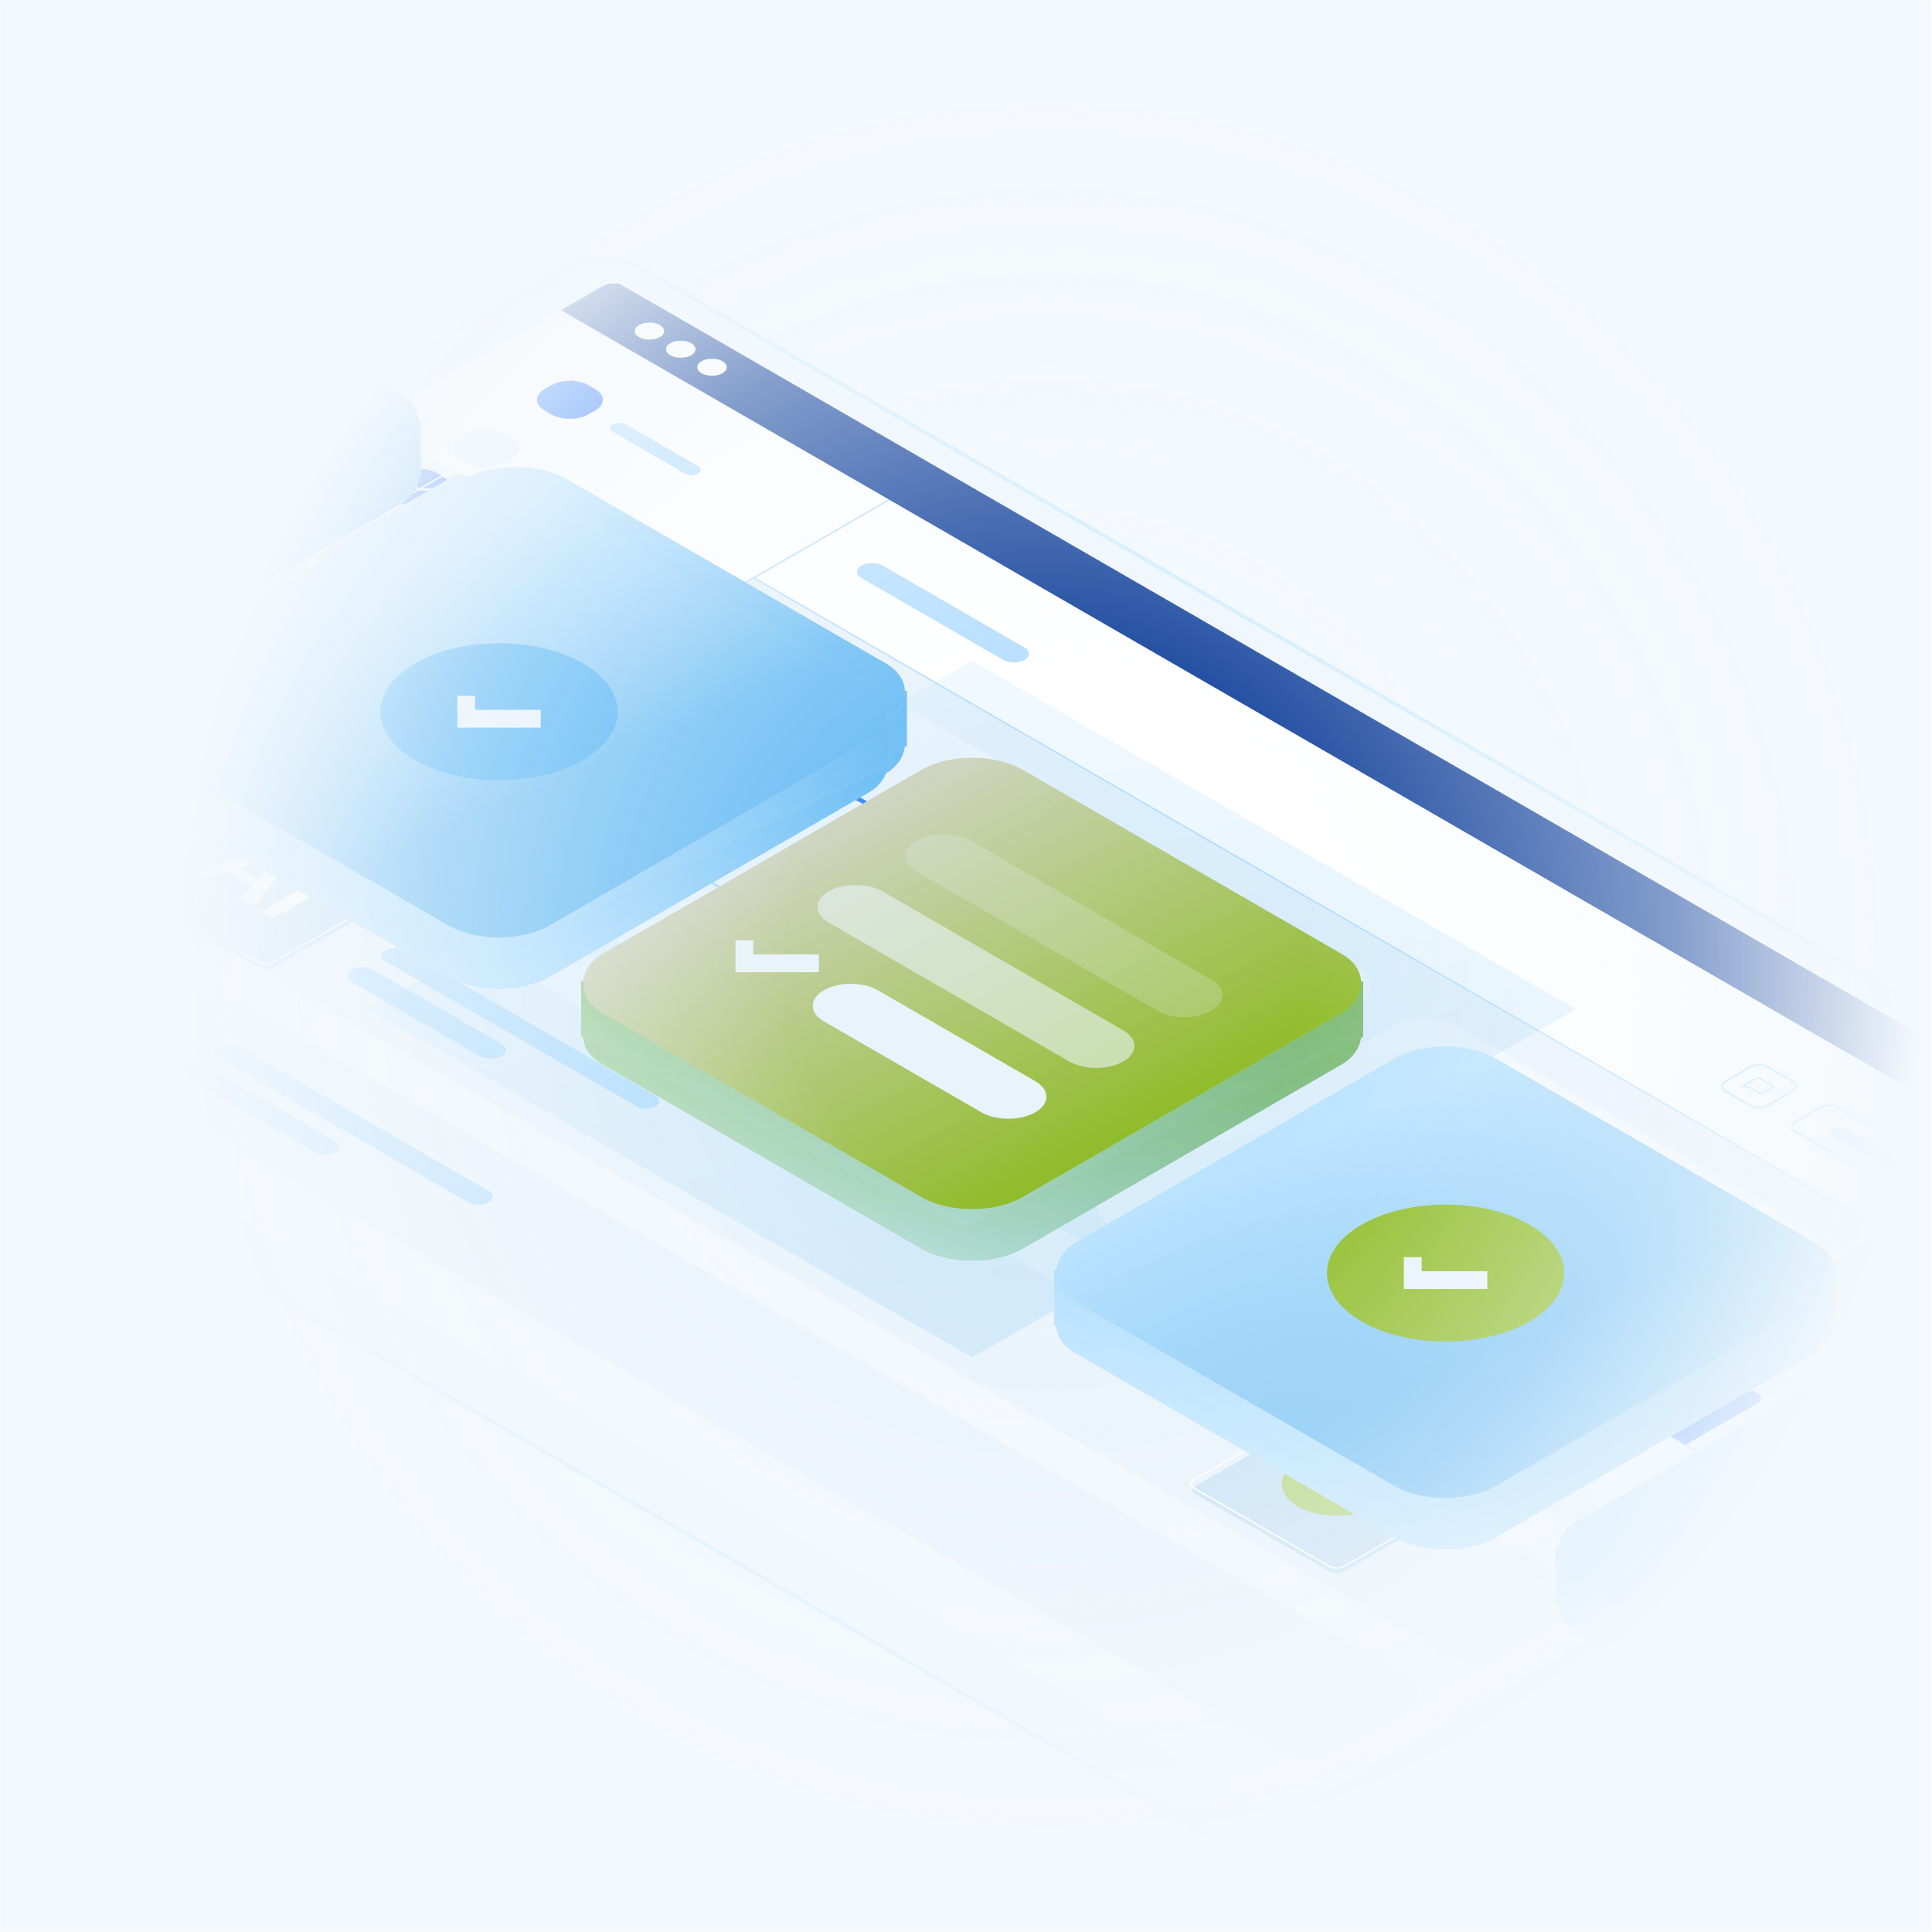 <svg width="915" height="915" viewBox="0 0 915 915" fill="none" xmlns="http://www.w3.org/2000/svg">
<mask id="mask0_4460_933" style="mask-type:alpha" maskUnits="userSpaceOnUse" x="0" y="0" width="915" height="915">
<rect width="914.66" height="914.66" fill="#D9D9D9"/>
</mask>
<g mask="url(#mask0_4460_933)">
<rect width="914.66" height="914.66" fill="#F4F9FD"/>
<g style="mix-blend-mode:lighten">
<rect x="-6.37372e-08" y="1.069" width="982.931" height="586.795" rx="18.719" transform="matrix(0.866 0.5 -0.866 0.5 286.548 116.193)" fill="#E8F6FF" fill-opacity="0.4" stroke="#D3EEFF" stroke-width="2.139"/>
<g clip-path="url(#clip0_4460_933)">
<mask id="mask1_4460_933" style="mask-type:luminance" maskUnits="userSpaceOnUse" x="-183" y="132" width="1285" height="742">
<path d="M1101.87 600.479L290.749 132.18L-182.615 405.476L628.504 873.776L1101.87 600.479Z" fill="white"/>
</mask>
<g mask="url(#mask1_4460_933)">
<path d="M1101.87 600.479L290.748 132.179L-182.616 405.476L628.503 873.776L1101.87 600.479Z" fill="white"/>
<path d="M778.687 749.017L188.091 408.036C179.692 403.187 166.074 403.187 157.674 408.036L22.699 485.964C14.3 490.813 14.3 498.676 22.699 503.525L613.295 844.506C621.694 849.355 635.312 849.355 643.712 844.506L778.687 766.578C787.086 761.728 787.086 753.866 778.687 749.017Z" fill="#1C2B5A"/>
<path d="M966.259 645.116L698.843 490.723C690.444 485.874 676.826 485.874 668.426 490.723L534.718 567.919C526.319 572.769 526.319 580.631 534.718 585.48L802.134 739.873C810.534 744.722 824.152 744.722 832.551 739.873L966.259 662.677C974.658 657.827 974.658 649.965 966.259 645.116Z" fill="#1C2B5A"/>
<path d="M54.385 525.477L-14.687 485.599C-17.487 483.982 -22.026 483.982 -24.826 485.599C-27.626 487.215 -27.626 489.836 -24.826 491.452L44.245 531.331C47.045 532.948 51.585 532.948 54.385 531.331C57.184 529.715 57.184 527.094 54.385 525.477Z" fill="#1C2B5A"/>
<path d="M1093.31 596.198L297.781 136.901C293.581 134.476 286.772 134.476 282.573 136.901L-166.773 396.331C-170.973 398.756 -170.973 402.687 -166.773 405.112L628.752 864.408C632.951 866.833 639.76 866.833 643.96 864.408L1093.31 604.978C1097.51 602.553 1097.51 598.622 1093.31 596.198Z" fill="#E9F3FB"/>
<path d="M1085.02 610.13L274.286 142.053L201.81 183.897L1012.54 651.974L1085.02 610.13Z" fill="white"/>
<path d="M265.821 146.942L414.186 232.6C416.202 233.764 417.335 235.344 417.335 236.99C417.335 238.637 416.202 240.216 414.186 241.381L-19.079 491.526C-21.096 492.691 -23.831 493.345 -26.683 493.345C-29.535 493.345 -32.271 492.691 -34.288 491.526L-175.048 410.258C-177.064 409.094 -178.197 407.515 -178.197 405.868C-178.197 404.221 -177.064 402.642 -175.048 401.478L265.821 146.942Z" fill="white"/>
<path d="M241.961 207.222L238.909 205.459C234.009 202.631 226.065 202.631 221.165 205.459L218.113 207.222C213.213 210.051 213.213 214.637 218.113 217.466L221.165 219.228C226.065 222.057 234.009 222.057 238.909 219.228L241.961 217.466C246.861 214.637 246.861 210.051 241.961 207.222Z" fill="#E9F3FB"/>
<path d="M290.686 243.799L256.368 223.985C254.669 223.004 251.913 223.004 250.214 223.985L250.213 223.985C248.514 224.967 248.514 226.558 250.213 227.539L284.531 247.352C286.231 248.333 288.986 248.333 290.685 247.352L290.686 247.352C292.386 246.371 292.386 244.78 290.686 243.799Z" fill="#B7DFFF"/>
<path d="M330.608 220.754L296.29 200.94C294.591 199.959 291.835 199.959 290.136 200.94L290.135 200.941C288.436 201.922 288.436 203.513 290.135 204.494L324.453 224.307C326.152 225.288 328.908 225.288 330.607 224.307L330.608 224.307C332.307 223.326 332.307 221.735 330.608 220.754Z" fill="#B7DFFF"/>
<path d="M176.634 244.936L173.582 243.173C168.682 240.344 160.738 240.344 155.838 243.173L152.786 244.936C147.886 247.764 147.886 252.351 152.786 255.18L155.838 256.942C160.738 259.771 168.682 259.771 173.582 256.942L176.634 255.18C181.534 252.351 181.534 247.764 176.634 244.936Z" fill="#E9F3FB"/>
<path d="M239.222 289.523L191.04 261.705C189.341 260.724 186.585 260.724 184.886 261.705L184.885 261.706C183.186 262.687 183.186 264.278 184.885 265.259L233.067 293.077C234.766 294.058 237.522 294.058 239.221 293.077L239.222 293.076C240.921 292.095 240.921 290.504 239.222 289.523Z" fill="#B7DFFF"/>
<path d="M143.514 264.06L140.461 262.297C135.562 259.469 127.618 259.469 122.718 262.297L119.666 264.06C114.766 266.888 114.766 271.475 119.666 274.304L122.718 276.066C127.618 278.895 135.562 278.895 140.461 276.066L143.514 274.304C148.414 271.475 148.414 266.888 143.514 264.06Z" fill="#E9F3FB"/>
<path d="M203.022 306.867L157.921 280.828C156.221 279.847 153.466 279.847 151.767 280.828L151.766 280.829C150.066 281.81 150.066 283.401 151.766 284.382L196.867 310.421C198.566 311.402 201.322 311.402 203.021 310.421L203.022 310.421C204.721 309.439 204.721 307.848 203.022 306.867Z" fill="#B7DFFF"/>
<path d="M110.396 283.184L107.343 281.421C102.444 278.593 94.5 278.593 89.6 281.421L86.548 283.184C81.648 286.013 81.648 290.599 86.548 293.428L89.6 295.19C94.5 298.019 102.444 298.019 107.343 295.19L110.396 293.428C115.295 290.599 115.295 286.013 110.396 283.184Z" fill="#E9F3FB"/>
<path d="M180.686 332.216L124.802 299.951C123.102 298.97 120.347 298.97 118.647 299.951L118.647 299.952C116.947 300.933 116.947 302.524 118.647 303.505L174.531 335.77C176.23 336.751 178.986 336.751 180.685 335.77L180.686 335.769C182.385 334.788 182.385 333.197 180.686 332.216Z" fill="#B7DFFF"/>
<path d="M941.042 565.308L870.152 524.38C867.948 523.107 864.373 523.107 862.168 524.38L850.244 531.264C848.039 532.537 848.039 534.601 850.244 535.874L921.133 576.802C923.338 578.075 926.913 578.075 929.118 576.802L941.042 569.918C943.246 568.645 943.246 566.581 941.042 565.308Z" stroke="#B7DFFF" stroke-width="0.947"/>
<path d="M299.477 271.818L200.021 214.397C197.921 213.185 194.516 213.185 192.417 214.397L169.982 227.35C167.882 228.562 167.882 230.528 169.982 231.74L269.438 289.161C271.538 290.373 274.942 290.373 277.042 289.161L299.477 276.208C301.577 274.996 301.577 273.03 299.477 271.818Z" fill="#EEF8FF"/>
<path d="M209.878 225.744L206.826 223.982C201.926 221.153 193.982 221.153 189.082 223.982L186.03 225.744C181.13 228.573 181.13 233.159 186.03 235.988L189.082 237.751C193.982 240.579 201.926 240.579 206.826 237.751L209.878 235.988C214.778 233.159 214.778 228.573 209.878 225.744Z" fill="#2776FB"/>
<path d="M281.817 184.21L278.764 182.448C273.865 179.619 265.921 179.619 261.021 182.448L257.968 184.21C253.069 187.039 253.069 191.625 257.968 194.454L261.021 196.216C265.921 199.045 273.865 199.045 278.764 196.216L281.817 194.454C286.716 191.625 286.716 187.039 281.817 184.21Z" fill="#2776FB"/>
<path d="M191.208 229.911L196.514 229.908L197.837 231.821L204.7 231.822" stroke="white" stroke-width="0.947" stroke-linecap="round"/>
<path d="M421.121 236.658L-10.2 485.681" stroke="#B7DFFF" stroke-width="0.677" stroke-linecap="round"/>
<path d="M357.032 273.661L1012.49 652.087" stroke="#B7DFFF" stroke-width="0.677" stroke-linecap="round"/>
<path d="M1100.91 600.586L290.177 132.509L265.462 146.778L1076.2 614.855L1100.91 600.586Z" fill="#13429B"/>
<path d="M302.619 159.666C305.349 161.242 309.774 161.242 312.504 159.666C315.234 158.09 315.234 155.534 312.504 153.958C309.774 152.382 305.349 152.382 302.619 153.958C299.889 155.534 299.889 158.09 302.619 159.666Z" fill="white"/>
<path d="M317.446 168.227C320.176 169.803 324.602 169.803 327.331 168.227C330.061 166.651 330.061 164.095 327.331 162.519C324.602 160.943 320.176 160.943 317.446 162.519C314.716 164.095 314.716 166.651 317.446 168.227Z" fill="white"/>
<path d="M332.248 176.773C334.977 178.349 339.403 178.349 342.133 176.773C344.863 175.197 344.863 172.642 342.133 171.066C339.403 169.49 334.977 169.49 332.248 171.066C329.518 172.642 329.518 175.197 332.248 176.773Z" fill="white"/>
<path d="M923.198 562.944L874.246 534.682C872.547 533.701 869.791 533.701 868.092 534.682L868.091 534.682C866.392 535.663 866.392 537.254 868.091 538.235L917.043 566.498C918.742 567.479 921.498 567.479 923.197 566.498L923.198 566.497C924.897 565.516 924.897 563.925 923.198 562.944Z" fill="#B7DFFF"/>
<path d="M848.956 512.141L837.032 505.257C834.827 503.984 831.253 503.984 829.048 505.257L817.124 512.141C814.919 513.414 814.919 515.478 817.124 516.751L829.048 523.636C831.253 524.909 834.827 524.909 837.032 523.636L848.956 516.751C851.161 515.478 851.161 513.414 848.956 512.141Z" stroke="#B7DFFF" stroke-width="0.947"/>
<path d="M831.879 510.692C832.082 510.574 832.357 510.508 832.644 510.508C832.931 510.507 833.206 510.573 833.41 510.69L839.55 514.234C839.752 514.352 839.866 514.511 839.866 514.677C839.865 514.843 839.752 515.002 839.549 515.12L834.945 517.779C834.741 517.895 834.465 517.961 834.178 517.961C833.89 517.961 833.615 517.896 833.411 517.779L828.038 514.677L824.969 514.677L831.879 510.692Z" stroke="#B7DFFF" stroke-width="0.812"/>
<path d="M9.659 419.394L-36.212 392.91C-37.911 391.929 -40.667 391.929 -42.366 392.91L-42.367 392.911C-44.066 393.892 -44.066 395.483 -42.367 396.464L3.504 422.948C5.204 423.929 7.959 423.929 9.659 422.948L9.659 422.947C11.359 421.966 11.359 420.375 9.659 419.394Z" fill="#B7DFFF"/>
<path d="M-124.23 371.865L31.353 461.691" stroke="#B7DFFF" stroke-width="0.677" stroke-linecap="round"/>
<path d="M48.94 403.828L-3.093 373.787C-4.792 372.806 -7.548 372.806 -9.247 373.787L-9.248 373.788C-10.947 374.769 -10.947 376.36 -9.248 377.341L42.785 407.382C44.484 408.363 47.24 408.363 48.939 407.382L48.94 407.382C50.639 406.4 50.639 404.81 48.94 403.828Z" fill="#B7DFFF"/>
<path d="M445.369 361.942L378.198 323.161C375.399 321.544 370.859 321.544 368.059 323.161C365.26 324.777 365.26 327.398 368.059 329.015L435.23 367.796C438.03 369.412 442.569 369.412 445.369 367.796C448.169 366.179 448.169 363.558 445.369 361.942Z" fill="#B7DFFF"/>
<path d="M258.598 262.326L224.28 242.512C222.581 241.531 219.825 241.531 218.126 242.512L218.125 242.513C216.426 243.494 216.426 245.085 218.125 246.066L252.443 265.88C254.143 266.861 256.898 266.861 258.598 265.88L258.598 265.879C260.298 264.898 260.298 263.307 258.598 262.326Z" fill="#2776FB"/>
<path d="M643.078 458.528L375.663 304.136C367.263 299.286 353.645 299.286 345.246 304.136L211.538 381.332C203.138 386.181 203.138 394.044 211.538 398.893L478.953 553.286C487.353 558.135 500.971 558.135 509.37 553.286L643.078 476.089C651.478 471.24 651.478 463.378 643.078 458.528Z" fill="#F4F9FD"/>
<path d="M958.021 640.36L689.971 485.602C681.572 480.753 667.954 480.753 659.554 485.602L525.846 562.798C517.447 567.648 517.447 575.51 525.846 580.359L793.896 735.118C802.295 739.967 815.913 739.967 824.313 735.118L958.021 657.922C966.42 653.072 966.42 645.21 958.021 640.36Z" fill="#F4F9FD"/>
<path d="M780.588 742.802L198.23 406.577C189.831 401.728 176.212 401.728 167.813 406.577L6.857 499.505C-1.543 504.355 -1.543 512.217 6.857 517.066L589.215 853.291C597.614 858.14 611.232 858.14 619.631 853.291L780.588 760.363C788.987 755.513 788.987 747.651 780.588 742.802Z" fill="#F4F9FD"/>
<path d="M485.291 306.694L418.12 267.913C415.32 266.296 410.781 266.296 407.981 267.913C405.181 269.529 405.181 272.15 407.981 273.766L475.152 312.548C477.952 314.164 482.491 314.164 485.291 312.548C488.091 310.931 488.091 308.31 485.291 306.694Z" fill="#B7DFFF"/>
<path d="M768.548 548.528L702.011 510.112C699.211 508.496 694.672 508.496 691.872 510.112C689.072 511.729 689.072 514.35 691.872 515.966L758.409 554.381C761.209 555.998 765.748 555.998 768.548 554.381C771.348 552.765 771.348 550.144 768.548 548.528Z" fill="#B7DFFF"/>
<path d="M743.834 747.922L191.259 428.892C182.86 424.043 169.242 424.043 160.842 428.892L131.059 446.088C122.66 450.937 122.66 458.8 131.059 463.649L683.634 782.678C692.033 787.528 705.651 787.528 714.051 782.678L743.834 765.483C752.233 760.633 752.233 752.771 743.834 747.922Z" fill="#E9F3FB"/>
<path d="M665.258 793.287L112.683 474.258C104.284 469.409 90.665 469.409 82.266 474.258L52.483 491.454C44.084 496.303 44.084 504.165 52.483 509.015L605.057 828.044C613.457 832.893 627.075 832.893 635.474 828.044L665.258 810.848C673.657 805.999 673.657 798.137 665.258 793.287Z" fill="#E9F3FB"/>
<path d="M310.392 518.896L191.259 450.115C188.809 448.7 184.837 448.7 182.387 450.115C179.938 451.529 179.938 453.822 182.387 455.237L301.521 524.018C303.97 525.433 307.942 525.433 310.392 524.018C312.842 522.604 312.842 520.311 310.392 518.896Z" fill="#B7DFFF"/>
<path d="M231.499 564.079L113 495.663C110.375 494.147 106.119 494.147 103.494 495.663C100.87 497.178 100.87 499.635 103.494 501.151L221.994 569.566C224.619 571.082 228.874 571.082 231.499 569.566C234.124 568.051 234.124 565.594 231.499 564.079Z" fill="#B7DFFF"/>
<path d="M237.519 494.381L176.685 459.259C173.885 457.642 169.346 457.642 166.546 459.259C163.746 460.875 163.746 463.496 166.546 465.113L227.38 500.235C230.179 501.852 234.719 501.852 237.519 500.235C240.318 498.619 240.318 495.998 237.519 494.381Z" fill="#B7DFFF"/>
<path d="M271.297 380.085L511.638 518.846" stroke="#B7DFFF" stroke-width="1.353"/>
<path d="M281.866 391.178L275.337 394.947" stroke="#B7DFFF" stroke-width="1.353"/>
<path d="M356.136 434.055L349.607 437.825" stroke="#B7DFFF" stroke-width="1.353"/>
<path d="M430.37 476.952L423.841 480.721" stroke="#B7DFFF" stroke-width="1.353"/>
<path d="M491.307 512.133L484.778 515.902" stroke="#B7DFFF" stroke-width="1.353"/>
<path d="M279.878 402.108L263.381 392.583C260.71 391.041 256.38 391.041 253.71 392.583C251.039 394.125 251.039 396.624 253.71 398.166L270.207 407.691C272.878 409.233 277.208 409.233 279.878 407.691C282.549 406.149 282.549 403.65 279.878 402.108Z" fill="#B7DFFF"/>
<path d="M354.122 445.395L337.037 435.531C334.543 434.092 330.5 434.092 328.006 435.531L328.005 435.532C325.511 436.972 325.511 439.306 328.005 440.746L345.09 450.61C347.584 452.05 351.627 452.05 354.121 450.61L354.122 450.61C356.616 449.17 356.616 446.835 354.122 445.395Z" fill="#B7DFFF"/>
<path d="M428.355 488.292L411.271 478.428C408.777 476.989 404.733 476.989 402.239 478.428L402.239 478.429C399.745 479.869 399.745 482.203 402.239 483.643L419.323 493.507C421.817 494.947 425.861 494.947 428.355 493.507L428.355 493.507C430.849 492.067 430.849 489.732 428.355 488.292Z" fill="#B7DFFF"/>
<path d="M489.294 523.473L472.209 513.609C469.715 512.169 465.672 512.169 463.178 513.609L463.177 513.609C460.683 515.049 460.683 517.384 463.177 518.824L480.262 528.688C482.756 530.127 486.799 530.127 489.293 528.688L489.294 528.687C491.788 527.247 491.788 524.913 489.294 523.473Z" fill="#B7DFFF"/>
<path d="M279.392 375.408C279.392 375.408 312.342 374.032 344.815 372.999C377.288 371.966 393.214 370.292 409.883 380.274C426.553 390.255 412.41 401.514 420.086 416.457C427.762 431.401 440.051 436.071 457.961 438.324C475.872 440.578 506.754 435.02 529.743 449.475C552.732 463.929 545.768 498.907 545.768 498.907" stroke="#2776FB" stroke-width="2.03" stroke-linecap="round"/>
<path d="M594.421 566.644L834.762 705.405" stroke="#B7DFFF" stroke-width="1.353"/>
<path d="M604.991 577.731L598.462 581.501" stroke="#B7DFFF" stroke-width="1.353"/>
<path d="M679.259 620.613L672.73 624.383" stroke="#B7DFFF" stroke-width="1.353"/>
<path d="M753.494 663.51L746.965 667.28" stroke="#B7DFFF" stroke-width="1.353"/>
<path d="M814.432 698.691L807.903 702.461" stroke="#B7DFFF" stroke-width="1.353"/>
<path d="M603.002 588.666L586.505 579.141C583.834 577.6 579.504 577.599 576.834 579.141C574.163 580.683 574.163 583.183 576.834 584.725L593.331 594.25C596.002 595.792 600.332 595.792 603.002 594.25C605.673 592.708 605.673 590.208 603.002 588.666Z" fill="#B7DFFF"/>
<path d="M677.246 631.954L660.161 622.09C657.667 620.65 653.624 620.65 651.13 622.09L651.129 622.09C648.635 623.53 648.635 625.865 651.129 627.305L668.214 637.169C670.708 638.608 674.751 638.608 677.245 637.169L677.246 637.168C679.74 635.728 679.74 633.394 677.246 631.954Z" fill="#B7DFFF"/>
<path d="M751.48 674.85L734.396 664.987C731.902 663.547 727.858 663.547 725.364 664.987L725.364 664.987C722.87 666.427 722.87 668.761 725.364 670.201L742.448 680.065C744.942 681.505 748.986 681.505 751.48 680.065L751.48 680.065C753.974 678.625 753.974 676.29 751.48 674.85Z" fill="#B7DFFF"/>
<path d="M812.421 710.032L795.336 700.168C792.842 698.728 788.799 698.728 786.305 700.168L786.304 700.168C783.81 701.608 783.81 703.942 786.304 705.382L803.389 715.246C805.883 716.686 809.926 716.686 812.42 715.246L812.421 715.246C814.915 713.806 814.915 711.471 812.421 710.032Z" fill="#B7DFFF"/>
<path d="M633.104 544.309L873.445 683.07" stroke="#B7DFFF" stroke-width="0.677" stroke-dasharray="4.74 4.74"/>
<path d="M662.723 575.97L674.129 582.555C675.138 583.137 675.704 583.927 675.704 584.75C675.704 585.574 675.138 586.363 674.129 586.945L651.95 599.75L632.94 588.775L655.119 575.97C656.127 575.387 657.495 575.06 658.921 575.06C660.347 575.06 661.715 575.387 662.723 575.97Z" fill="#E9F3FB"/>
<path d="M715.953 586.946L728.626 594.263C729.635 594.846 730.201 595.635 730.201 596.458C730.201 597.282 729.635 598.071 728.626 598.654L689.338 621.337L669.06 609.629L708.348 586.946C709.357 586.364 710.724 586.037 712.15 586.037C713.576 586.037 714.944 586.364 715.953 586.946Z" fill="#E9F3FB"/>
<path d="M742.568 613.286L755.241 620.604C756.25 621.186 756.816 621.975 756.816 622.799C756.816 623.622 756.25 624.412 755.241 624.994L725.458 642.189L705.18 630.482L734.964 613.286C735.972 612.704 737.34 612.377 738.766 612.377C740.192 612.377 741.559 612.704 742.568 613.286Z" fill="#E9F3FB"/>
<path d="M771.082 639.264L783.122 646.215C784.131 646.798 784.697 647.587 784.697 648.41C784.697 649.234 784.131 650.023 783.122 650.606L761.577 663.045L741.933 651.703L763.478 639.264C764.487 638.682 765.854 638.355 767.28 638.355C768.706 638.355 770.074 638.682 771.082 639.264Z" fill="#E9F3FB"/>
<path d="M835.086 644.747L847.126 651.699C848.135 652.281 848.701 653.071 848.701 653.894C848.701 654.717 848.135 655.507 847.126 656.089L798.332 684.26L778.688 672.919L827.482 644.747C828.49 644.165 829.858 643.838 831.284 643.838C832.71 643.838 834.078 644.165 835.086 644.747Z" fill="#E9F3FB"/>
<path d="M840.155 683.533L851.561 690.118C852.569 690.7 853.136 691.49 853.136 692.313C853.136 693.137 852.569 693.926 851.561 694.508L833.818 704.752L814.807 693.777L832.55 683.533C833.559 682.95 834.926 682.623 836.353 682.623C837.779 682.623 839.146 682.95 840.155 683.533Z" fill="#E9F3FB"/>
<path d="M648.78 539.384L661.453 546.701C662.462 547.283 663.028 548.073 663.028 548.896C663.028 549.719 662.462 550.509 661.453 551.091L614.561 578.165L594.283 566.457L641.175 539.384C642.184 538.801 643.551 538.474 644.978 538.474C646.404 538.474 647.771 538.801 648.78 539.384Z" fill="#E9F3FB"/>
<path d="M631.67 549.264L644.344 556.581C645.352 557.163 645.919 557.953 645.919 558.776C645.919 559.599 645.352 560.389 644.344 560.971L614.561 578.166L594.283 566.459L624.066 549.264C625.074 548.681 626.442 548.354 627.868 548.354C629.294 548.354 630.662 548.681 631.67 549.264Z" fill="#2776FB"/>
<path d="M650.048 583.284L661.455 589.869C662.463 590.452 663.029 591.241 663.029 592.065C663.029 592.888 662.463 593.678 661.455 594.26L651.949 599.748L632.939 588.772L642.444 583.284C643.452 582.702 644.82 582.375 646.246 582.375C647.672 582.375 649.04 582.702 650.048 583.284Z" fill="#2776FB"/>
<path d="M700.744 595.724L713.417 603.042C714.426 603.624 714.992 604.413 714.992 605.237C714.992 606.06 714.426 606.85 713.417 607.432L689.337 621.335L669.059 609.627L693.139 595.724C694.148 595.142 695.515 594.815 696.941 594.815C698.367 594.815 699.735 595.142 700.744 595.724Z" fill="#2776FB"/>
<path d="M730.527 620.239L743.2 627.556C744.209 628.138 744.775 628.928 744.775 629.751C744.775 630.574 744.209 631.364 743.2 631.946L725.457 642.19L705.179 630.483L722.922 620.239C723.931 619.656 725.299 619.329 726.725 619.329C728.151 619.329 729.518 619.656 730.527 620.239Z" fill="#2776FB"/>
<path d="M759.043 646.211L771.083 653.163C772.092 653.745 772.658 654.534 772.658 655.358C772.658 656.181 772.092 656.971 771.083 657.553L761.578 663.041L741.934 651.699L751.439 646.211C752.447 645.629 753.815 645.302 755.241 645.302C756.667 645.302 758.035 645.629 759.043 646.211Z" fill="#2776FB"/>
<path d="M820.51 653.163L832.55 660.115C833.559 660.697 834.125 661.487 834.125 662.31C834.125 663.133 833.559 663.923 832.55 664.505L798.331 684.261L778.687 672.92L812.906 653.163C813.914 652.581 815.282 652.254 816.708 652.254C818.134 652.254 819.502 652.581 820.51 653.163Z" fill="#2776FB"/>
<path d="M831.916 688.286L843.323 694.872C844.331 695.454 844.898 696.244 844.898 697.067C844.898 697.89 844.331 698.68 843.323 699.262L833.817 704.75L814.807 693.774L824.312 688.286C825.321 687.704 826.688 687.377 828.114 687.377C829.54 687.377 830.908 687.704 831.916 688.286Z" fill="#2776FB"/>
<path d="M158.626 540.297L97.158 504.808C94.533 503.293 90.277 503.293 87.653 504.808C85.028 506.324 85.028 508.781 87.653 510.296L149.12 545.785C151.745 547.3 156.001 547.3 158.626 545.785C161.25 544.269 161.25 541.812 158.626 540.297Z" fill="#B7DFFF"/>
</g>
</g>
<g filter="url(#filter0_i_4460_933)">
<rect width="81.207" height="81.207" rx="3.512" transform="matrix(0.866 -0.5 0.866 0.5 55.606 416.808)" fill="#C2DFF3"/>
</g>
<rect x="-0.694" width="82.008" height="82.008" rx="3.913" transform="matrix(0.866 -0.5 0.866 0.5 55.514 416.461)" stroke="white" stroke-width="0.801"/>
<g filter="url(#filter1_i_4460_933)">
<rect width="81.207" height="81.207" rx="3.512" transform="matrix(0.866 -0.5 0.866 0.5 147.846 261.314)" fill="#C2DFF3"/>
</g>
<rect x="-0.694" width="82.008" height="82.008" rx="3.913" transform="matrix(0.866 -0.5 0.866 0.5 147.753 260.967)" stroke="white" stroke-width="0.801"/>
<g style="mix-blend-mode:multiply">
<circle cx="21.252" cy="21.252" r="21.252" transform="matrix(0.866 0.5 -0.866 0.5 218.173 240.062)" fill="#AED16F"/>
</g>
<path d="M211.508 257.04L211.505 263.567" stroke="white" stroke-width="3.379"/>
<path d="M230.566 262.282L209.406 262.445" stroke="white" stroke-width="3.379"/>
<g filter="url(#filter2_i_4460_933)">
<rect width="81.207" height="81.207" rx="3.512" transform="matrix(0.866 -0.5 0.866 0.5 840.451 610.531)" fill="#C2DFF3"/>
</g>
<rect x="-0.694" width="82.008" height="82.008" rx="3.913" transform="matrix(0.866 -0.5 0.866 0.5 840.358 610.184)" stroke="white" stroke-width="0.801"/>
<path d="M941.13 614.799C942.108 614.22 942.164 613.307 941.268 612.686C933.838 607.511 931.529 601.12 930.926 598.922C930.802 598.461 930.177 598.101 929.38 598.029C925.577 597.683 914.507 596.35 905.544 592.061C904.467 591.543 902.891 591.578 901.883 592.14C895.319 595.816 874.407 609.087 887.712 622.409C887.949 622.645 888.29 622.842 888.699 622.978C911.768 630.663 934.76 618.587 941.13 614.799Z" fill="white"/>
<g filter="url(#filter3_i_4460_933)">
<rect width="81.207" height="81.207" rx="3.512" transform="matrix(0.866 -0.5 0.866 0.5 562.806 702.861)" fill="#C2DFF3"/>
</g>
<rect x="-0.694" width="82.008" height="82.008" rx="3.913" transform="matrix(0.866 -0.5 0.866 0.5 562.713 702.514)" stroke="white" stroke-width="0.801"/>
<g style="mix-blend-mode:multiply">
<circle cx="21.252" cy="21.252" r="21.252" transform="matrix(0.866 0.5 -0.866 0.5 633.133 681.608)" fill="#AED16F"/>
</g>
<path d="M626.466 698.586L626.463 705.113" stroke="white" stroke-width="3.379"/>
<path d="M645.524 703.828L624.364 703.991" stroke="white" stroke-width="3.379"/>
<path d="M97.037 415.945L91.011 412.466L133.149 400.807L140.118 404.831L119.94 429.168L113.914 425.689L130.364 406.58L130.12 406.439L97.037 415.945ZM109.455 409.005L125.89 418.493L121.355 421.111L104.92 411.623L109.455 409.005Z" fill="white"/>
<path d="M160.856 416.804L129.69 434.798L124.045 431.538L155.21 413.545L160.856 416.804Z" fill="white"/>
</g>
<rect width="330.015" height="330.015" transform="matrix(0.866 0.5 -0.866 0.5 460.418 312.914)" fill="url(#paint0_linear_4460_933)" fill-opacity="0.21"/>
<rect width="230.066" height="230.066" rx="27.791" transform="matrix(0.866 0.5 -0.866 0.5 684.445 511.847)" fill="#D9D9D9"/>
<rect width="230.066" height="230.066" rx="27.791" transform="matrix(0.866 0.5 -0.866 0.5 684.445 511.847)" fill="url(#paint1_linear_4460_933)"/>
<path d="M869.598 601.648L869.598 627.824L679.96 718.741L499.294 627.507L499.29 601.399L869.598 601.648Z" fill="#D9D9D9"/>
<path d="M869.598 601.648L869.598 627.824L679.96 718.741L499.294 627.507L499.29 601.399L869.598 601.648Z" fill="url(#paint2_linear_4460_933)"/>
<rect width="230.066" height="230.066" rx="27.791" transform="matrix(0.866 0.5 -0.866 0.5 684.445 487.526)" fill="#D9D9D9"/>
<rect width="230.066" height="230.066" rx="27.791" transform="matrix(0.866 0.5 -0.866 0.5 684.445 487.526)" fill="url(#paint3_linear_4460_933)"/>
<g clip-path="url(#clip1_4460_933)">
<mask id="mask2_4460_933" style="mask-type:luminance" maskUnits="userSpaceOnUse" x="587" y="546" width="195" height="114">
<path d="M781.794 602.952L684.629 546.854L587.464 602.952L684.629 659.05L781.794 602.952Z" fill="white"/>
</mask>
<g mask="url(#mask2_4460_933)">
<path d="M653.016 608.235C652.211 607.771 651.727 607.153 651.654 606.497C651.648 606.44 651.645 606.382 651.645 606.323L651.645 588.054C651.645 587.699 651.766 587.348 652.001 587.02C652.236 586.692 652.581 586.394 653.016 586.143C653.894 585.636 655.084 585.352 656.326 585.352C657.567 585.352 658.758 585.636 659.636 586.143C660.514 586.65 661.007 587.337 661.007 588.054L661.007 603.621L716.974 603.621C718.21 603.626 719.394 603.912 720.265 604.419C721.137 604.925 721.626 605.61 721.626 606.324C721.626 607.038 721.137 607.723 720.265 608.229C719.393 608.735 718.21 609.022 716.973 609.026L656.326 609.026C655.711 609.027 655.102 608.958 654.534 608.822C653.965 608.686 653.45 608.487 653.016 608.235Z" fill="url(#paint4_radial_4460_933)"/>
<path d="M658.281 608.905C657.476 608.441 656.992 607.823 656.92 607.167C656.914 607.11 656.91 607.052 656.91 606.993L656.91 588.724C656.91 588.369 657.031 588.018 657.267 587.69C657.502 587.362 657.847 587.064 658.281 586.813C659.159 586.306 660.35 586.021 661.592 586.021C662.833 586.021 664.024 586.306 664.902 586.813C665.779 587.32 666.273 588.007 666.273 588.724L666.273 604.291L722.239 604.291C723.476 604.296 724.659 604.582 725.531 605.089C726.403 605.595 726.892 606.28 726.892 606.994C726.892 607.708 726.402 608.393 725.531 608.899C724.659 609.405 723.476 609.692 722.239 609.696L661.592 609.696C660.977 609.697 660.367 609.628 659.799 609.492C659.231 609.356 658.715 609.157 658.281 608.905Z" fill="#91B9FD"/>
<path d="M644.91 625.877C666.851 638.545 702.425 638.545 724.366 625.877C746.307 613.209 746.307 592.671 724.366 580.003C702.425 567.335 666.851 567.335 644.91 580.003C622.969 592.671 622.969 613.209 644.91 625.877Z" fill="#87B814"/>
<path d="M669.086 599.619L669.085 606.275L700.172 606.275" stroke="#E9F3FB" stroke-width="8.44" stroke-linecap="square"/>
</g>
</g>
<rect width="230.066" height="230.066" rx="27.791" transform="matrix(0.866 0.5 -0.866 0.5 460.376 375.047)" fill="#D9D9D9"/>
<rect width="230.066" height="230.066" rx="27.791" transform="matrix(0.866 0.5 -0.866 0.5 460.376 375.047)" fill="url(#paint5_linear_4460_933)"/>
<rect width="230.066" height="230.066" rx="27.791" transform="matrix(0.866 0.5 -0.866 0.5 460.376 375.047)" fill="url(#paint6_linear_4460_933)"/>
<rect width="230.066" height="230.066" rx="27.791" transform="matrix(0.866 0.5 -0.866 0.5 460.376 375.047)" fill="url(#paint7_linear_4460_933)"/>
<path d="M645.528 464.849L645.528 491.024L455.891 581.941L275.225 490.708L275.221 464.599L645.528 464.849Z" fill="#D9D9D9"/>
<path d="M645.528 464.849L645.528 491.024L455.891 581.941L275.225 490.708L275.221 464.599L645.528 464.849Z" fill="url(#paint8_linear_4460_933)"/>
<path d="M645.528 464.849L645.528 491.024L455.891 581.941L275.225 490.708L275.221 464.599L645.528 464.849Z" fill="url(#paint9_linear_4460_933)"/>
<path d="M645.528 464.849L645.528 491.024L455.891 581.941L275.225 490.708L275.221 464.599L645.528 464.849Z" fill="url(#paint10_linear_4460_933)"/>
<rect width="230.066" height="230.066" rx="27.791" transform="matrix(0.866 0.5 -0.866 0.5 460.384 350.729)" fill="#D9D9D9"/>
<rect width="230.066" height="230.066" rx="27.791" transform="matrix(0.866 0.5 -0.866 0.5 460.384 350.729)" fill="url(#paint11_linear_4460_933)"/>
<path d="M490.305 512.039L415.739 468.989C408.688 464.918 397.257 464.918 390.206 468.989C383.155 473.059 383.155 479.659 390.206 483.73L464.772 526.781C471.823 530.852 483.255 530.852 490.305 526.781C497.356 522.71 497.356 516.11 490.305 512.039Z" fill="#E9F3FB"/>
<path opacity="0.6" d="M531.977 487.981L417.98 422.165C410.929 418.094 399.497 418.094 392.446 422.165C385.395 426.236 385.395 432.836 392.446 436.907L506.443 502.723C513.494 506.794 524.926 506.794 531.977 502.723C539.027 498.652 539.027 492.052 531.977 487.981Z" fill="#E9F3FB"/>
<path opacity="0.22" d="M573.643 463.922L459.646 398.106C452.595 394.035 441.163 394.035 434.112 398.106C427.061 402.176 427.061 408.777 434.112 412.847L548.109 478.664C555.16 482.734 566.592 482.734 573.643 478.664C580.693 474.593 580.693 467.993 573.643 463.922Z" fill="#E9F3FB"/>
<path d="M352.553 449.564L352.552 456.221L383.639 456.221" stroke="#E9F3FB" stroke-width="8.44" stroke-linecap="square"/>
<rect width="230.066" height="230.066" rx="27.791" transform="matrix(0.866 0.5 -0.866 0.5 244.333 237.375)" fill="#D9D9D9"/>
<rect width="230.066" height="230.066" rx="27.791" transform="matrix(0.866 0.5 -0.866 0.5 244.333 237.375)" fill="url(#paint12_linear_4460_933)"/>
<path d="M429.485 327.177L429.485 353.352L239.848 444.269L59.182 353.035L59.178 326.927L429.485 327.177Z" fill="#D9D9D9"/>
<path d="M429.485 327.177L429.485 353.352L239.848 444.269L59.182 353.035L59.178 326.927L429.485 327.177Z" fill="url(#paint13_linear_4460_933)"/>
<rect width="230.066" height="230.066" rx="27.791" transform="matrix(0.866 0.5 -0.866 0.5 244.342 213.058)" fill="#D9D9D9"/>
<rect width="230.066" height="230.066" rx="27.791" transform="matrix(0.866 0.5 -0.866 0.5 244.342 213.058)" fill="url(#paint14_linear_4460_933)"/>
<g clip-path="url(#clip2_4460_933)">
<mask id="mask3_4460_933" style="mask-type:luminance" maskUnits="userSpaceOnUse" x="147" y="271" width="195" height="114">
<path d="M341.502 328.092L244.337 271.994L147.172 328.092L244.337 384.19L341.502 328.092Z" fill="white"/>
</mask>
<g mask="url(#mask3_4460_933)">
<path d="M212.724 333.375C211.919 332.911 211.435 332.293 211.363 331.637C211.356 331.581 211.353 331.522 211.353 331.463L211.353 313.194C211.353 312.839 211.474 312.488 211.709 312.16C211.944 311.832 212.289 311.534 212.724 311.283C213.602 310.776 214.792 310.492 216.034 310.492C217.275 310.492 218.466 310.776 219.344 311.283C220.222 311.79 220.715 312.478 220.715 313.194L220.715 328.762L276.682 328.761C277.918 328.766 279.102 329.052 279.973 329.559C280.845 330.065 281.334 330.75 281.334 331.464C281.334 332.178 280.845 332.863 279.973 333.369C279.101 333.876 277.918 334.162 276.681 334.167L216.034 334.167C215.419 334.168 214.81 334.098 214.242 333.962C213.673 333.826 213.158 333.627 212.724 333.375Z" fill="url(#paint15_radial_4460_933)"/>
<path d="M217.989 334.045C217.184 333.581 216.7 332.963 216.628 332.307C216.622 332.25 216.618 332.192 216.618 332.133L216.618 313.864C216.618 313.509 216.739 313.158 216.975 312.83C217.21 312.502 217.555 312.204 217.989 311.953C218.867 311.446 220.058 311.162 221.3 311.162C222.541 311.162 223.732 311.446 224.61 311.953C225.487 312.46 225.981 313.147 225.981 313.864L225.981 329.431L281.947 329.431C283.184 329.436 284.367 329.722 285.239 330.229C286.111 330.735 286.6 331.42 286.6 332.134C286.6 332.848 286.11 333.533 285.239 334.039C284.367 334.546 283.184 334.832 281.947 334.837L221.3 334.836C220.685 334.838 220.075 334.768 219.507 334.632C218.939 334.496 218.423 334.297 217.989 334.045Z" fill="#91B9FD"/>
<path d="M204.618 351.017C226.559 363.685 262.133 363.685 284.074 351.017C306.015 338.349 306.015 317.811 284.074 305.143C262.133 292.475 226.559 292.475 204.618 305.143C182.677 317.811 182.677 338.349 204.618 351.017Z" fill="#4EB2F5"/>
<path d="M228.794 324.759L228.793 331.416L259.88 331.415" stroke="#E9F3FB" stroke-width="8.44" stroke-linecap="square"/>
</g>
</g>
<rect width="230.066" height="230.066" rx="27.791" transform="matrix(0.866 0.5 -0.866 0.5 236.333 246.375)" fill="#D9D9D9"/>
<rect width="230.066" height="230.066" rx="27.791" transform="matrix(0.866 0.5 -0.866 0.5 236.333 246.375)" fill="url(#paint16_linear_4460_933)"/>
<path d="M421.485 336.177L421.485 362.352L231.848 453.269L51.182 362.035L51.178 335.927L421.485 336.177Z" fill="#D9D9D9"/>
<path d="M421.485 336.177L421.485 362.352L231.848 453.269L51.182 362.035L51.178 335.927L421.485 336.177Z" fill="url(#paint17_linear_4460_933)"/>
<rect width="230.066" height="230.066" rx="27.791" transform="matrix(0.866 0.5 -0.866 0.5 236.342 222.058)" fill="#D9D9D9"/>
<rect width="230.066" height="230.066" rx="27.791" transform="matrix(0.866 0.5 -0.866 0.5 236.342 222.058)" fill="url(#paint18_linear_4460_933)"/>
<g clip-path="url(#clip3_4460_933)">
<mask id="mask4_4460_933" style="mask-type:luminance" maskUnits="userSpaceOnUse" x="139" y="280" width="195" height="114">
<path d="M333.502 337.092L236.337 280.994L139.172 337.092L236.337 393.19L333.502 337.092Z" fill="white"/>
</mask>
<g mask="url(#mask4_4460_933)">
<path d="M204.724 342.375C203.919 341.911 203.435 341.293 203.363 340.637C203.356 340.581 203.353 340.522 203.353 340.463L203.353 322.194C203.353 321.839 203.474 321.488 203.709 321.16C203.944 320.832 204.289 320.534 204.724 320.283C205.602 319.776 206.792 319.492 208.034 319.492C209.275 319.492 210.466 319.776 211.344 320.283C212.222 320.79 212.715 321.478 212.715 322.194L212.715 337.762L268.682 337.761C269.918 337.766 271.102 338.052 271.973 338.559C272.845 339.065 273.334 339.75 273.334 340.464C273.334 341.178 272.845 341.863 271.973 342.369C271.101 342.876 269.918 343.162 268.681 343.167L208.034 343.167C207.419 343.168 206.81 343.098 206.242 342.962C205.673 342.826 205.158 342.627 204.724 342.375Z" fill="url(#paint19_radial_4460_933)"/>
<path d="M209.989 343.045C209.184 342.581 208.7 341.963 208.628 341.307C208.622 341.25 208.618 341.192 208.618 341.133L208.618 322.864C208.618 322.509 208.739 322.158 208.975 321.83C209.21 321.502 209.555 321.204 209.989 320.953C210.867 320.446 212.058 320.162 213.3 320.162C214.541 320.162 215.732 320.446 216.61 320.953C217.487 321.46 217.981 322.147 217.981 322.864L217.981 338.431L273.947 338.431C275.184 338.436 276.367 338.722 277.239 339.229C278.111 339.735 278.6 340.42 278.6 341.134C278.6 341.848 278.11 342.533 277.239 343.039C276.367 343.546 275.184 343.832 273.947 343.837L213.3 343.836C212.685 343.838 212.075 343.768 211.507 343.632C210.939 343.496 210.423 343.297 209.989 343.045Z" fill="#91B9FD"/>
<path d="M196.618 360.017C218.559 372.685 254.133 372.685 276.074 360.017C298.015 347.349 298.015 326.811 276.074 314.143C254.133 301.475 218.559 301.475 196.618 314.143C174.677 326.811 174.677 347.349 196.618 360.017Z" fill="#4EB2F5"/>
<path d="M220.794 333.759L220.793 340.416L251.88 340.415" stroke="#E9F3FB" stroke-width="8.44" stroke-linecap="square"/>
</g>
</g>
<rect width="230.066" height="230.066" rx="27.791" transform="matrix(0.866 0.5 -0.866 0.5 14.178 110.027)" fill="#D9D9D9"/>
<rect width="230.066" height="230.066" rx="27.791" transform="matrix(0.866 0.5 -0.866 0.5 14.178 110.027)" fill="url(#paint20_linear_4460_933)"/>
<path d="M199.33 199.829L199.33 226.004L9.692 316.921L-170.973 225.688L-170.977 199.579L199.33 199.829Z" fill="#D9D9D9"/>
<path d="M199.33 199.829L199.33 226.004L9.692 316.921L-170.973 225.688L-170.977 199.579L199.33 199.829Z" fill="url(#paint21_linear_4460_933)"/>
<rect width="230.066" height="230.066" rx="27.791" transform="matrix(0.866 0.5 -0.866 0.5 14.187 85.71)" fill="#D9D9D9"/>
<rect width="230.066" height="230.066" rx="27.791" transform="matrix(0.866 0.5 -0.866 0.5 14.187 85.71)" fill="url(#paint22_linear_4460_933)"/>
<g clip-path="url(#clip4_4460_933)">
<mask id="mask5_4460_933" style="mask-type:luminance" maskUnits="userSpaceOnUse" x="-83" y="144" width="195" height="113">
<path d="M111.346 200.745L14.182 144.646L-82.983 200.745L14.182 256.843L111.346 200.745Z" fill="white"/>
</mask>
<g mask="url(#mask5_4460_933)">
<path d="M-17.431 206.027C-18.237 205.563 -18.721 204.945 -18.793 204.29C-18.799 204.233 -18.802 204.174 -18.802 204.115L-18.802 185.847C-18.802 185.492 -18.681 185.14 -18.446 184.812C-18.211 184.485 -17.866 184.187 -17.431 183.936C-16.553 183.429 -15.363 183.144 -14.121 183.144C-12.88 183.144 -11.689 183.429 -10.811 183.936C-9.933 184.442 -9.44 185.13 -9.44 185.847L-9.44 201.414L46.526 201.414C47.763 201.418 48.946 201.705 49.818 202.211C50.69 202.718 51.179 203.402 51.179 204.116C51.179 204.83 50.69 205.515 49.818 206.022C48.946 206.528 47.763 206.815 46.526 206.819L-14.121 206.819C-14.736 206.82 -15.346 206.751 -15.914 206.615C-16.482 206.479 -16.998 206.279 -17.431 206.027Z" fill="url(#paint23_radial_4460_933)"/>
<path d="M-12.166 206.697C-12.971 206.233 -13.455 205.615 -13.527 204.959C-13.533 204.903 -13.537 204.844 -13.537 204.785L-13.537 186.517C-13.537 186.162 -13.416 185.81 -13.181 185.482C-12.945 185.154 -12.601 184.857 -12.166 184.606C-11.288 184.099 -10.097 183.814 -8.856 183.814C-7.614 183.814 -6.424 184.099 -5.546 184.606C-4.668 185.112 -4.175 185.8 -4.175 186.517L-4.174 202.084L51.792 202.084C53.029 202.088 54.212 202.375 55.084 202.881C55.955 203.387 56.444 204.072 56.444 204.786C56.444 205.5 55.955 206.185 55.083 206.692C54.212 207.198 53.028 207.485 51.792 207.489L-8.856 207.489C-9.471 207.49 -10.08 207.42 -10.648 207.285C-11.216 207.149 -11.732 206.949 -12.166 206.697Z" fill="#91B9FD"/>
<path d="M-25.538 223.669C-3.596 236.337 31.977 236.337 53.918 223.669C75.859 211.002 75.859 190.463 53.918 177.795C31.977 165.128 -3.596 165.128 -25.538 177.795C-47.479 190.463 -47.479 211.002 -25.538 223.669Z" fill="#4EB2F5"/>
<path d="M-1.361 197.411L-1.362 204.068L29.725 204.068" stroke="#E9F3FB" stroke-width="8.44" stroke-linecap="square"/>
</g>
</g>
<rect width="230.066" height="230.066" rx="27.791" transform="matrix(0.866 0.5 -0.866 0.5 922.075 643.709)" fill="#D9D9D9"/>
<rect width="230.066" height="230.066" rx="27.791" transform="matrix(0.866 0.5 -0.866 0.5 922.075 643.709)" fill="url(#paint24_linear_4460_933)"/>
<path d="M1107.23 733.511L1107.23 759.686L917.59 850.603L736.924 759.369L736.92 733.261L1107.23 733.511Z" fill="#D9D9D9"/>
<path d="M1107.23 733.511L1107.23 759.686L917.59 850.603L736.924 759.369L736.92 733.261L1107.23 733.511Z" fill="url(#paint25_linear_4460_933)"/>
<rect width="230.066" height="230.066" rx="27.791" transform="matrix(0.866 0.5 -0.866 0.5 922.075 619.388)" fill="#D9D9D9"/>
<rect width="230.066" height="230.066" rx="27.791" transform="matrix(0.866 0.5 -0.866 0.5 922.075 619.388)" fill="url(#paint26_linear_4460_933)"/>
<g clip-path="url(#clip5_4460_933)">
<mask id="mask6_4460_933" style="mask-type:luminance" maskUnits="userSpaceOnUse" x="825" y="678" width="195" height="113">
<path d="M1019.42 734.814L922.259 678.716L825.094 734.814L922.259 790.912L1019.42 734.814Z" fill="white"/>
</mask>
<g mask="url(#mask6_4460_933)">
<path d="M890.646 740.097C889.84 739.633 889.356 739.015 889.284 738.359C889.278 738.303 889.275 738.244 889.275 738.185L889.275 719.917C889.275 719.562 889.396 719.21 889.631 718.882C889.866 718.554 890.211 718.256 890.646 718.005C891.524 717.499 892.714 717.214 893.956 717.214C895.197 717.214 896.388 717.499 897.266 718.005C898.144 718.512 898.637 719.2 898.637 719.917L898.637 735.484L954.604 735.484C955.84 735.488 957.023 735.775 957.895 736.281C958.767 736.787 959.256 737.472 959.256 738.186C959.256 738.9 958.767 739.585 957.895 740.091C957.023 740.598 955.84 740.884 954.603 740.889L893.956 740.889C893.341 740.89 892.732 740.82 892.163 740.684C891.595 740.549 891.079 740.349 890.646 740.097Z" fill="url(#paint27_radial_4460_933)"/>
<path d="M895.911 740.767C895.106 740.303 894.622 739.685 894.55 739.029C894.544 738.973 894.54 738.914 894.54 738.855L894.54 720.586C894.54 720.232 894.661 719.88 894.897 719.552C895.132 719.224 895.477 718.926 895.911 718.675C896.789 718.169 897.98 717.884 899.221 717.884C900.463 717.884 901.654 718.169 902.531 718.675C903.409 719.182 903.903 719.87 903.903 720.586L903.903 736.154L959.869 736.154C961.106 736.158 962.289 736.445 963.161 736.951C964.032 737.457 964.522 738.142 964.522 738.856C964.522 739.57 964.032 740.255 963.161 740.761C962.289 741.268 961.105 741.554 959.869 741.559L899.221 741.559C898.606 741.56 897.997 741.49 897.429 741.354C896.861 741.219 896.345 741.019 895.911 740.767Z" fill="#91B9FD"/>
<path d="M882.54 757.739C904.481 770.407 940.054 770.407 961.996 757.739C983.937 745.071 983.937 724.533 961.996 711.865C940.054 699.197 904.481 699.197 882.54 711.865C860.598 724.533 860.598 745.071 882.54 757.739Z" fill="#87B814"/>
<path d="M906.716 731.481L906.715 738.138L937.802 738.138" stroke="#E9F3FB" stroke-width="8.44" stroke-linecap="square"/>
</g>
</g>
<rect x="-22.866" y="-22.867" width="960.393" height="960.393" fill="url(#paint28_radial_4460_933)"/>
</g>
<defs>
<filter id="filter0_i_4460_933" x="56.407" y="376.667" width="139.054" height="83.136" filterUnits="userSpaceOnUse" color-interpolation-filters="sRGB">
<feFlood flood-opacity="0" result="BackgroundImageFix"/>
<feBlend mode="normal" in="SourceGraphic" in2="BackgroundImageFix" result="shape"/>
<feColorMatrix in="SourceAlpha" type="matrix" values="0 0 0 0 0 0 0 0 0 0 0 0 0 0 0 0 0 0 127 0" result="hardAlpha"/>
<feOffset dy="2.854"/>
<feGaussianBlur stdDeviation="2.854"/>
<feComposite in2="hardAlpha" operator="arithmetic" k2="-1" k3="1"/>
<feColorMatrix type="matrix" values="0 0 0 0 1 0 0 0 0 1 0 0 0 0 1 0 0 0 0.25 0"/>
<feBlend mode="normal" in2="shape" result="effect1_innerShadow_4460_933"/>
</filter>
<filter id="filter1_i_4460_933" x="148.646" y="221.173" width="139.054" height="83.136" filterUnits="userSpaceOnUse" color-interpolation-filters="sRGB">
<feFlood flood-opacity="0" result="BackgroundImageFix"/>
<feBlend mode="normal" in="SourceGraphic" in2="BackgroundImageFix" result="shape"/>
<feColorMatrix in="SourceAlpha" type="matrix" values="0 0 0 0 0 0 0 0 0 0 0 0 0 0 0 0 0 0 127 0" result="hardAlpha"/>
<feOffset dy="2.854"/>
<feGaussianBlur stdDeviation="2.854"/>
<feComposite in2="hardAlpha" operator="arithmetic" k2="-1" k3="1"/>
<feColorMatrix type="matrix" values="0 0 0 0 1 0 0 0 0 1 0 0 0 0 1 0 0 0 0.25 0"/>
<feBlend mode="normal" in2="shape" result="effect1_innerShadow_4460_933"/>
</filter>
<filter id="filter2_i_4460_933" x="841.252" y="570.39" width="139.054" height="83.136" filterUnits="userSpaceOnUse" color-interpolation-filters="sRGB">
<feFlood flood-opacity="0" result="BackgroundImageFix"/>
<feBlend mode="normal" in="SourceGraphic" in2="BackgroundImageFix" result="shape"/>
<feColorMatrix in="SourceAlpha" type="matrix" values="0 0 0 0 0 0 0 0 0 0 0 0 0 0 0 0 0 0 127 0" result="hardAlpha"/>
<feOffset dy="2.854"/>
<feGaussianBlur stdDeviation="2.854"/>
<feComposite in2="hardAlpha" operator="arithmetic" k2="-1" k3="1"/>
<feColorMatrix type="matrix" values="0 0 0 0 1 0 0 0 0 1 0 0 0 0 1 0 0 0 0.25 0"/>
<feBlend mode="normal" in2="shape" result="effect1_innerShadow_4460_933"/>
</filter>
<filter id="filter3_i_4460_933" x="563.606" y="662.72" width="139.054" height="83.136" filterUnits="userSpaceOnUse" color-interpolation-filters="sRGB">
<feFlood flood-opacity="0" result="BackgroundImageFix"/>
<feBlend mode="normal" in="SourceGraphic" in2="BackgroundImageFix" result="shape"/>
<feColorMatrix in="SourceAlpha" type="matrix" values="0 0 0 0 0 0 0 0 0 0 0 0 0 0 0 0 0 0 127 0" result="hardAlpha"/>
<feOffset dy="2.854"/>
<feGaussianBlur stdDeviation="2.854"/>
<feComposite in2="hardAlpha" operator="arithmetic" k2="-1" k3="1"/>
<feColorMatrix type="matrix" values="0 0 0 0 1 0 0 0 0 1 0 0 0 0 1 0 0 0 0.25 0"/>
<feBlend mode="normal" in2="shape" result="effect1_innerShadow_4460_933"/>
</filter>
<linearGradient id="paint0_linear_4460_933" x1="36.507" y1="2.08197e-05" x2="373.637" y2="150.388" gradientUnits="userSpaceOnUse">
<stop stop-color="#B9E3FF"/>
<stop offset="1" stop-color="#6FBFF4"/>
</linearGradient>
<linearGradient id="paint1_linear_4460_933" x1="115.033" y1="230.066" x2="111.489" y2="0.055" gradientUnits="userSpaceOnUse">
<stop stop-color="#B9E3FF"/>
<stop offset="0.95" stop-color="#6FBFF4"/>
</linearGradient>
<linearGradient id="paint2_linear_4460_933" x1="580.701" y1="674.507" x2="681.308" y2="494.809" gradientUnits="userSpaceOnUse">
<stop stop-color="#B9E3FF"/>
<stop offset="0.95" stop-color="#6FBFF4"/>
</linearGradient>
<linearGradient id="paint3_linear_4460_933" x1="25.45" y1="1.04939e-05" x2="178.682" y2="19.287" gradientUnits="userSpaceOnUse">
<stop stop-color="#B9E3FF"/>
<stop offset="1" stop-color="#6FBFF4"/>
</linearGradient>
<radialGradient id="paint4_radial_4460_933" cx="0" cy="0" r="1" gradientTransform="matrix(45.05 26.01 -40.116 23.161 665.814 609.21)" gradientUnits="userSpaceOnUse">
<stop stop-color="#2776FB"/>
<stop offset="1" stop-color="white"/>
</radialGradient>
<linearGradient id="paint5_linear_4460_933" x1="-33.147" y1="-4.49891e-06" x2="270.399" y2="9.908" gradientUnits="userSpaceOnUse">
<stop stop-color="#87B814" stop-opacity="0"/>
<stop offset="1" stop-color="#87B814"/>
</linearGradient>
<linearGradient id="paint6_linear_4460_933" x1="115.033" y1="230.066" x2="111.489" y2="0.055" gradientUnits="userSpaceOnUse">
<stop stop-color="#B9E3FF"/>
<stop offset="0.95" stop-color="#6FBFF4"/>
</linearGradient>
<linearGradient id="paint7_linear_4460_933" x1="105.1" y1="388.839" x2="-121.82" y2="-22.695" gradientUnits="userSpaceOnUse">
<stop stop-color="#87B814" stop-opacity="0"/>
<stop offset="1" stop-color="#87B814"/>
</linearGradient>
<linearGradient id="paint8_linear_4460_933" x1="430.185" y1="340.521" x2="558.734" y2="578.237" gradientUnits="userSpaceOnUse">
<stop stop-color="#87B814" stop-opacity="0"/>
<stop offset="1" stop-color="#87B814"/>
</linearGradient>
<linearGradient id="paint9_linear_4460_933" x1="356.632" y1="537.708" x2="457.239" y2="358.01" gradientUnits="userSpaceOnUse">
<stop stop-color="#B9E3FF"/>
<stop offset="0.95" stop-color="#6FBFF4"/>
</linearGradient>
<linearGradient id="paint10_linear_4460_933" x1="204.419" y1="615.217" x2="263.2" y2="264.43" gradientUnits="userSpaceOnUse">
<stop stop-color="#87B814" stop-opacity="0"/>
<stop offset="1" stop-color="#87B814"/>
</linearGradient>
<linearGradient id="paint11_linear_4460_933" x1="-33.147" y1="-4.49891e-06" x2="270.399" y2="9.908" gradientUnits="userSpaceOnUse">
<stop stop-color="#87B814" stop-opacity="0"/>
<stop offset="1" stop-color="#87B814"/>
</linearGradient>
<linearGradient id="paint12_linear_4460_933" x1="115.033" y1="230.066" x2="111.489" y2="0.055" gradientUnits="userSpaceOnUse">
<stop stop-color="#B9E3FF"/>
<stop offset="0.95" stop-color="#6FBFF4"/>
</linearGradient>
<linearGradient id="paint13_linear_4460_933" x1="140.589" y1="400.035" x2="241.196" y2="220.337" gradientUnits="userSpaceOnUse">
<stop stop-color="#B9E3FF"/>
<stop offset="0.95" stop-color="#6FBFF4"/>
</linearGradient>
<linearGradient id="paint14_linear_4460_933" x1="25.45" y1="1.04939e-05" x2="178.682" y2="19.287" gradientUnits="userSpaceOnUse">
<stop stop-color="#B9E3FF"/>
<stop offset="1" stop-color="#6FBFF4"/>
</linearGradient>
<radialGradient id="paint15_radial_4460_933" cx="0" cy="0" r="1" gradientTransform="matrix(45.05 26.01 -40.116 23.161 225.522 334.35)" gradientUnits="userSpaceOnUse">
<stop stop-color="#2776FB"/>
<stop offset="1" stop-color="white"/>
</radialGradient>
<linearGradient id="paint16_linear_4460_933" x1="115.033" y1="230.066" x2="111.489" y2="0.055" gradientUnits="userSpaceOnUse">
<stop stop-color="#B9E3FF"/>
<stop offset="0.95" stop-color="#6FBFF4"/>
</linearGradient>
<linearGradient id="paint17_linear_4460_933" x1="132.589" y1="409.035" x2="233.196" y2="229.337" gradientUnits="userSpaceOnUse">
<stop stop-color="#B9E3FF"/>
<stop offset="0.95" stop-color="#6FBFF4"/>
</linearGradient>
<linearGradient id="paint18_linear_4460_933" x1="25.45" y1="1.04939e-05" x2="178.682" y2="19.287" gradientUnits="userSpaceOnUse">
<stop stop-color="#B9E3FF"/>
<stop offset="1" stop-color="#6FBFF4"/>
</linearGradient>
<radialGradient id="paint19_radial_4460_933" cx="0" cy="0" r="1" gradientTransform="matrix(45.05 26.01 -40.116 23.161 217.522 343.35)" gradientUnits="userSpaceOnUse">
<stop stop-color="#2776FB"/>
<stop offset="1" stop-color="white"/>
</radialGradient>
<linearGradient id="paint20_linear_4460_933" x1="115.033" y1="230.066" x2="111.489" y2="0.055" gradientUnits="userSpaceOnUse">
<stop stop-color="#B9E3FF"/>
<stop offset="0.95" stop-color="#6FBFF4"/>
</linearGradient>
<linearGradient id="paint21_linear_4460_933" x1="-89.567" y1="272.688" x2="11.041" y2="92.99" gradientUnits="userSpaceOnUse">
<stop stop-color="#B9E3FF"/>
<stop offset="0.95" stop-color="#6FBFF4"/>
</linearGradient>
<linearGradient id="paint22_linear_4460_933" x1="25.45" y1="1.04939e-05" x2="178.682" y2="19.287" gradientUnits="userSpaceOnUse">
<stop stop-color="#B9E3FF"/>
<stop offset="1" stop-color="#6FBFF4"/>
</linearGradient>
<radialGradient id="paint23_radial_4460_933" cx="0" cy="0" r="1" gradientTransform="matrix(45.05 26.01 -40.116 23.161 -4.633 207.003)" gradientUnits="userSpaceOnUse">
<stop stop-color="#2776FB"/>
<stop offset="1" stop-color="white"/>
</radialGradient>
<linearGradient id="paint24_linear_4460_933" x1="115.033" y1="230.066" x2="111.489" y2="0.055" gradientUnits="userSpaceOnUse">
<stop stop-color="#B9E3FF"/>
<stop offset="0.95" stop-color="#6FBFF4"/>
</linearGradient>
<linearGradient id="paint25_linear_4460_933" x1="818.331" y1="806.369" x2="918.938" y2="626.671" gradientUnits="userSpaceOnUse">
<stop stop-color="#B9E3FF"/>
<stop offset="0.95" stop-color="#6FBFF4"/>
</linearGradient>
<linearGradient id="paint26_linear_4460_933" x1="25.45" y1="1.04939e-05" x2="178.682" y2="19.287" gradientUnits="userSpaceOnUse">
<stop stop-color="#B9E3FF"/>
<stop offset="1" stop-color="#6FBFF4"/>
</linearGradient>
<radialGradient id="paint27_radial_4460_933" cx="0" cy="0" r="1" gradientTransform="matrix(45.05 26.01 -40.116 23.161 903.444 741.073)" gradientUnits="userSpaceOnUse">
<stop stop-color="#2776FB"/>
<stop offset="1" stop-color="white"/>
</radialGradient>
<radialGradient id="paint28_radial_4460_933" cx="0" cy="0" r="1" gradientUnits="userSpaceOnUse" gradientTransform="translate(495.838 457.33) scale(411.003 430.113)">
<stop offset="0.295" stop-color="#F4F9FD" stop-opacity="0"/>
<stop offset="0.718" stop-color="#F4F9FD" stop-opacity="0.5"/>
<stop offset="1" stop-color="#F4F9FD"/>
</radialGradient>
<clipPath id="clip0_4460_933">
<rect width="936.599" height="546.593" rx="6.92" transform="matrix(0.866 0.5 -0.866 0.5 290.749 132.177)" fill="white"/>
</clipPath>
<clipPath id="clip1_4460_933">
<rect width="112.196" height="112.196" fill="white" transform="matrix(0.866 0.5 -0.866 0.5 684.617 546.855)"/>
</clipPath>
<clipPath id="clip2_4460_933">
<rect width="112.196" height="112.196" fill="white" transform="matrix(0.866 0.5 -0.866 0.5 244.325 271.996)"/>
</clipPath>
<clipPath id="clip3_4460_933">
<rect width="112.196" height="112.196" fill="white" transform="matrix(0.866 0.5 -0.866 0.5 236.325 280.996)"/>
</clipPath>
<clipPath id="clip4_4460_933">
<rect width="112.196" height="112.196" fill="white" transform="matrix(0.866 0.5 -0.866 0.5 14.17 144.648)"/>
</clipPath>
<clipPath id="clip5_4460_933">
<rect width="112.196" height="112.196" fill="white" transform="matrix(0.866 0.5 -0.866 0.5 922.247 678.718)"/>
</clipPath>
</defs>
</svg>
